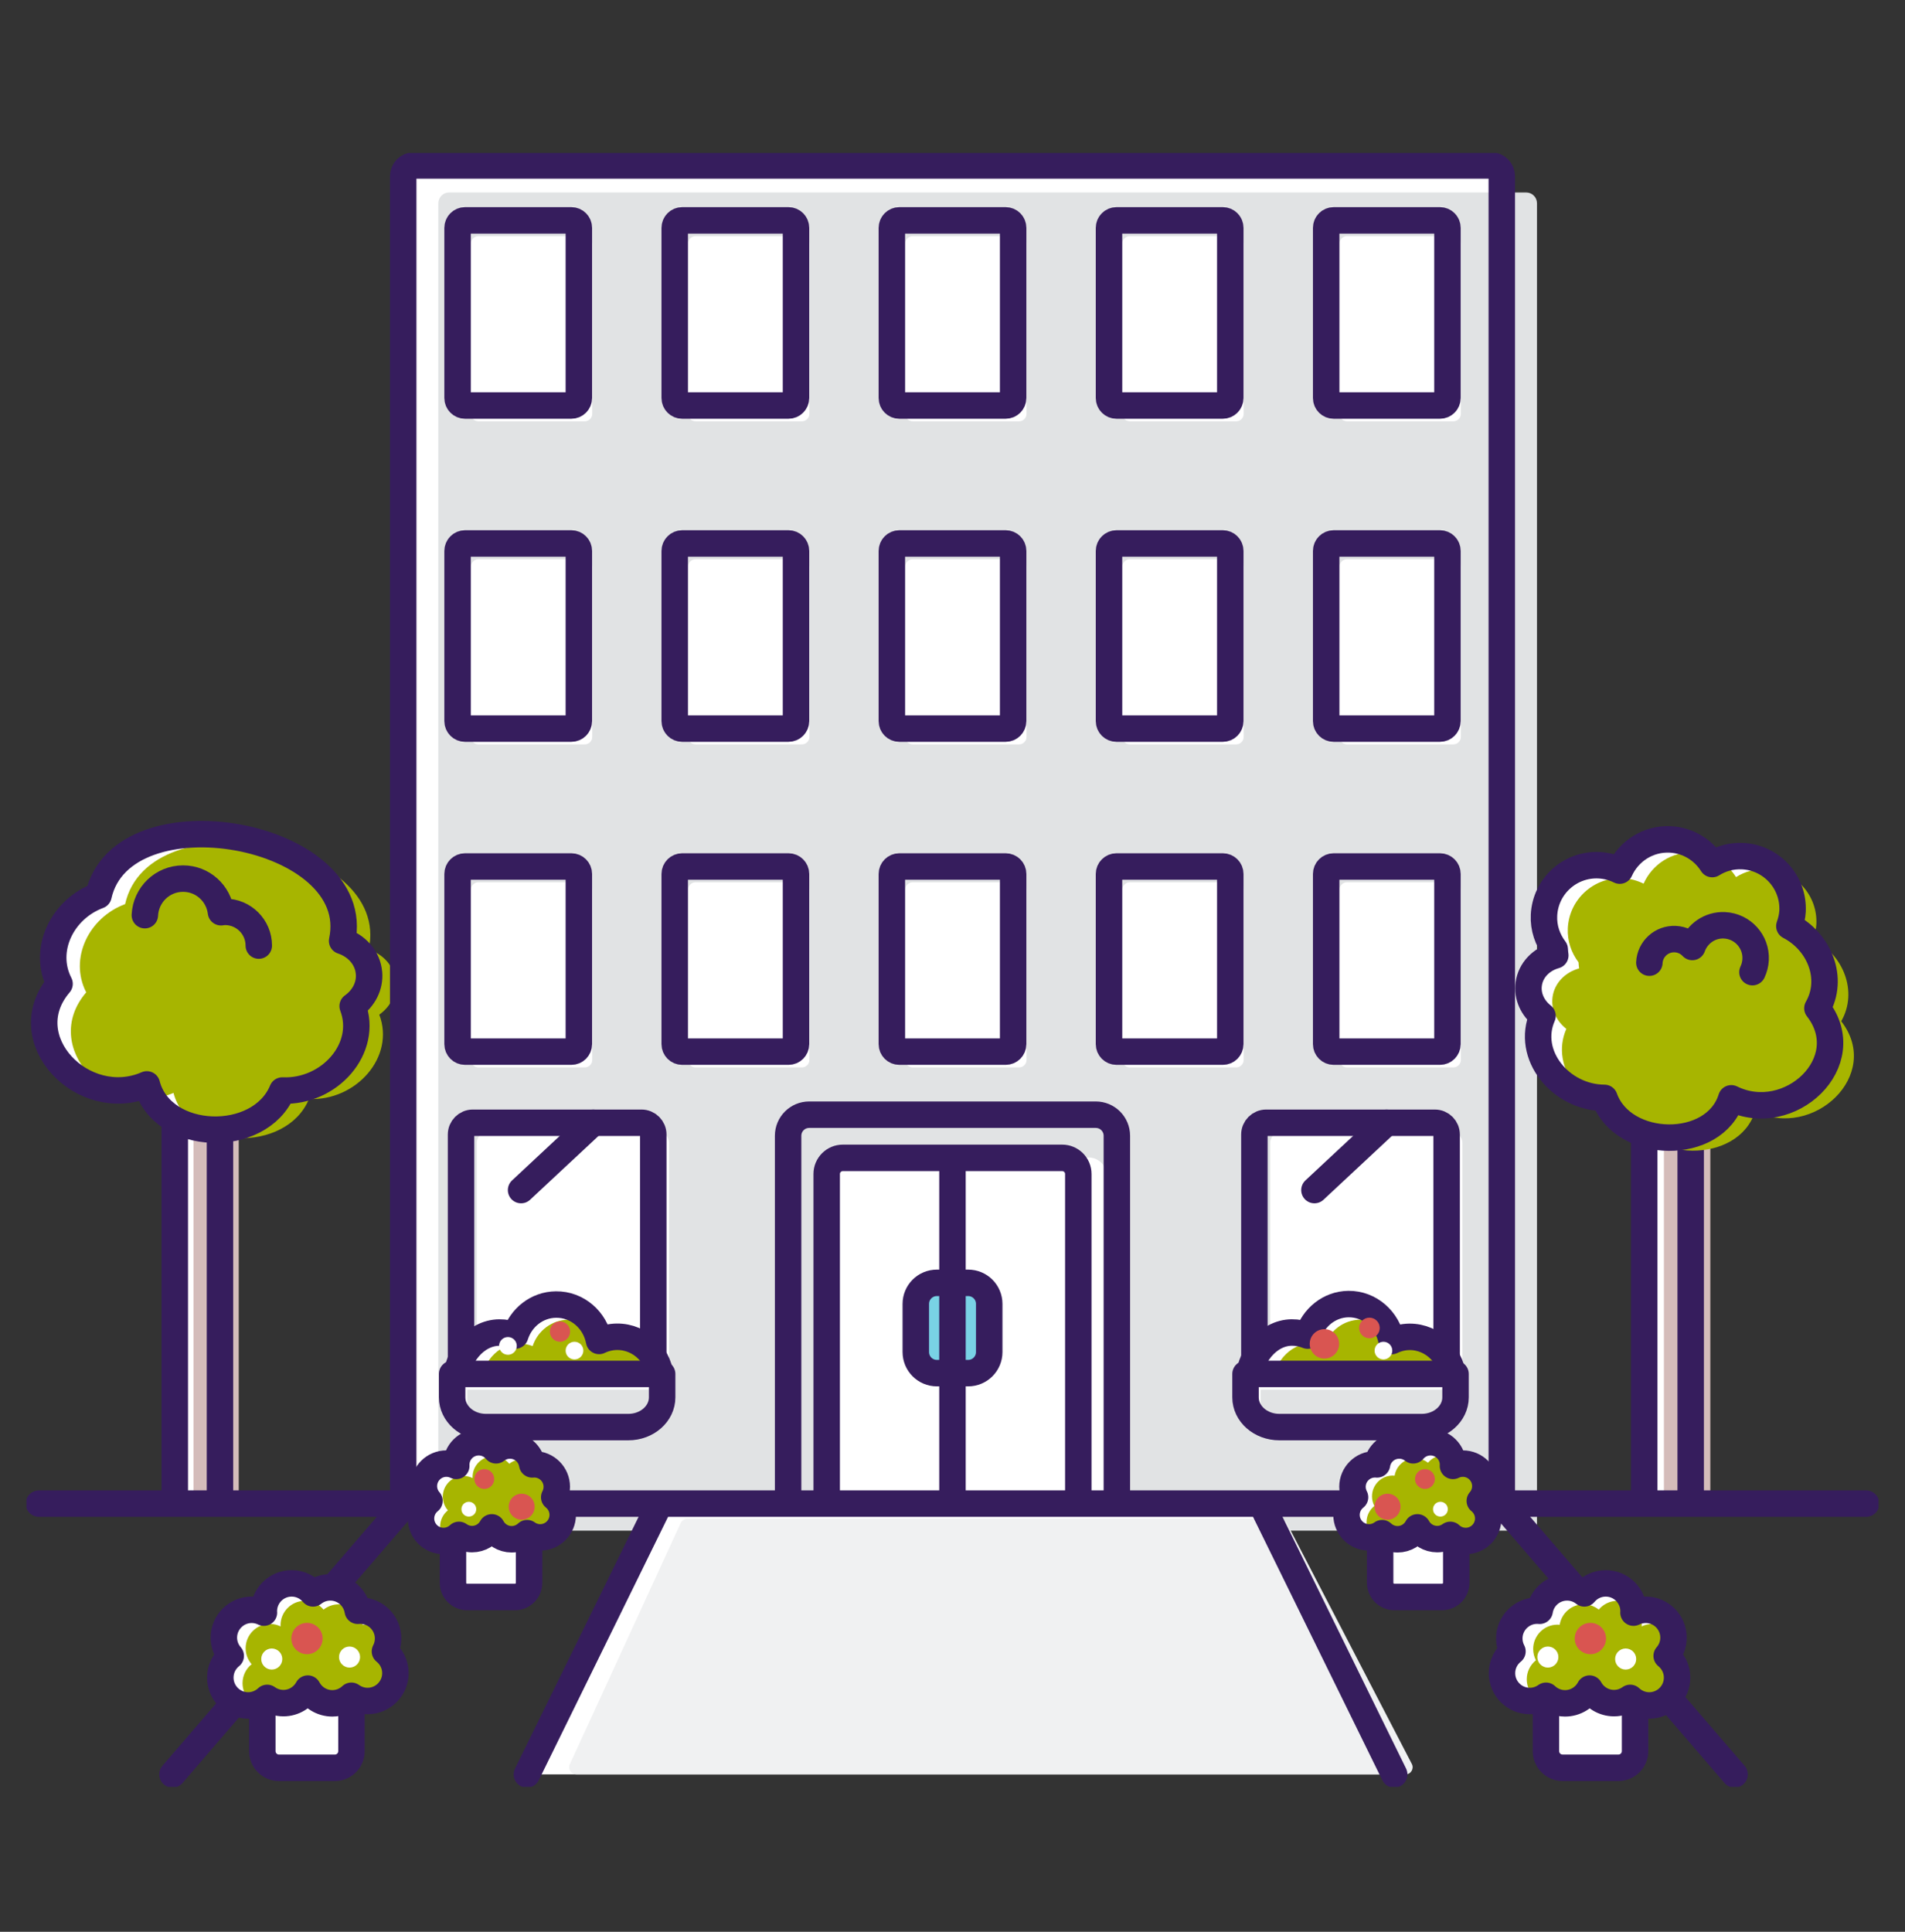 <svg width="72" height="73" viewBox="0 0 72 73" fill="none" xmlns="http://www.w3.org/2000/svg">
<rect x="0" y="0" width="72" height="73" fill="#333333" stroke="none"/>
<g clip-path="url(#clip0_10029_25654)">
<path d="M62.144 41.348V57.172H63.9V41.103" fill="white"/>
<path d="M62.888 41.828V56.927C62.888 57.025 62.968 57.105 63.066 57.105H64.465C64.563 57.105 64.643 57.025 64.643 56.927V41.584" fill="#D4BCBA"/>
<path d="M8.314 40.367V57.163H6.606V40.129" fill="white"/>
<path d="M9.023 40.833V56.925C9.023 57.021 8.946 57.099 8.85 57.099H7.489C7.392 57.099 7.315 57.021 7.315 56.925V40.596" fill="#D4BCBA"/>
<path d="M6.606 56.707V40.129" stroke="#361D5D" stroke-linecap="round" stroke-linejoin="round"/>
<path d="M8.314 40.367V56.708" stroke="#361D5D" stroke-linecap="round" stroke-linejoin="round"/>
<path d="M13.947 36.762C13.991 37.263 13.742 37.727 13.329 38.02C13.94 39.624 12.443 41.285 10.671 41.209C9.817 43.271 6.121 43.164 5.55 40.978C3.153 42.021 0.466 39.262 2.251 37.178C1.593 35.892 2.357 34.35 3.723 33.842C4.622 29.807 13.811 31.456 12.93 35.556C13.484 35.739 13.897 36.194 13.946 36.762H13.947Z" fill="white"/>
<path d="M14.954 37.084C14.998 37.585 14.748 38.05 14.335 38.342C14.946 39.946 13.45 41.607 11.678 41.531C10.824 43.593 7.128 43.486 6.557 41.3C4.16 42.343 1.473 39.584 3.258 37.5C2.6 36.214 3.364 34.672 4.729 34.165C5.629 30.129 14.818 31.779 13.937 35.879C14.491 36.061 14.904 36.517 14.953 37.084H14.954Z" fill="#A7B500"/>
<path d="M13.947 36.762C13.991 37.263 13.742 37.727 13.329 38.02C13.94 39.624 12.443 41.285 10.671 41.209C9.817 43.271 6.121 43.164 5.55 40.978C3.153 42.021 0.466 39.262 2.251 37.178C1.593 35.892 2.357 34.35 3.723 33.842C4.622 29.807 13.811 31.456 12.93 35.556C13.484 35.739 13.897 36.194 13.946 36.762H13.947Z" stroke="#361D5D" stroke-linecap="round" stroke-linejoin="round"/>
<path d="M5.475 34.584C5.511 33.815 6.141 33.201 6.919 33.201C7.659 33.201 8.263 33.757 8.352 34.473C8.403 34.466 8.453 34.458 8.506 34.458C9.21 34.458 9.781 35.029 9.781 35.733" stroke="#361D5D" stroke-linecap="round" stroke-linejoin="round"/>
<path d="M15.315 56.84L6.519 67.052" stroke="#361D5D" stroke-linecap="round" stroke-linejoin="round"/>
<path d="M56.761 56.82V6.66C56.761 6.435 56.579 6.252 56.353 6.252H15.647C15.421 6.252 15.239 6.435 15.239 6.66V56.82" fill="white"/>
<path d="M16.567 57.841V7.682C16.567 7.456 16.75 7.273 16.975 7.273H57.682C57.908 7.273 58.091 7.456 58.091 7.682V57.842" fill="#E1E3E4"/>
<path d="M22.102 8.924H18.082C17.926 8.924 17.8 9.05 17.8 9.206V15.638C17.8 15.793 17.926 15.92 18.082 15.92H22.102C22.258 15.92 22.384 15.793 22.384 15.638V9.206C22.384 9.05 22.258 8.924 22.102 8.924Z" fill="white"/>
<path d="M30.309 8.924H26.289C26.133 8.924 26.007 9.05 26.007 9.206V15.638C26.007 15.793 26.133 15.92 26.289 15.92H30.309C30.465 15.92 30.591 15.793 30.591 15.638V9.206C30.591 9.05 30.465 8.924 30.309 8.924Z" fill="white"/>
<path d="M38.517 8.924H34.496C34.34 8.924 34.214 9.05 34.214 9.206V15.638C34.214 15.793 34.34 15.92 34.496 15.92H38.517C38.672 15.92 38.798 15.793 38.798 15.638V9.206C38.798 9.05 38.672 8.924 38.517 8.924Z" fill="white"/>
<path d="M46.724 8.924H42.703C42.547 8.924 42.421 9.05 42.421 9.206V15.638C42.421 15.793 42.547 15.92 42.703 15.92H46.724C46.879 15.92 47.005 15.793 47.005 15.638V9.206C47.005 9.05 46.879 8.924 46.724 8.924Z" fill="white"/>
<path d="M54.932 8.924H50.911C50.755 8.924 50.629 9.05 50.629 9.206V15.638C50.629 15.793 50.755 15.92 50.911 15.92H54.932C55.087 15.92 55.214 15.793 55.214 15.638V9.206C55.214 9.05 55.087 8.924 54.932 8.924Z" fill="white"/>
<path d="M56.761 56.84L65.558 67.052" stroke="#361D5D" stroke-linecap="round" stroke-linejoin="round"/>
<path d="M22.102 21.133H18.082C17.926 21.133 17.8 21.259 17.8 21.415V27.847C17.8 28.002 17.926 28.129 18.082 28.129H22.102C22.258 28.129 22.384 28.002 22.384 27.847V21.415C22.384 21.259 22.258 21.133 22.102 21.133Z" fill="white"/>
<path d="M30.309 21.133H26.289C26.133 21.133 26.007 21.259 26.007 21.415V27.847C26.007 28.002 26.133 28.129 26.289 28.129H30.309C30.465 28.129 30.591 28.002 30.591 27.847V21.415C30.591 21.259 30.465 21.133 30.309 21.133Z" fill="white"/>
<path d="M38.517 21.133H34.496C34.34 21.133 34.214 21.259 34.214 21.415V27.847C34.214 28.002 34.34 28.129 34.496 28.129H38.517C38.672 28.129 38.798 28.002 38.798 27.847V21.415C38.798 21.259 38.672 21.133 38.517 21.133Z" fill="white"/>
<path d="M46.724 21.133H42.703C42.547 21.133 42.421 21.259 42.421 21.415V27.847C42.421 28.002 42.547 28.129 42.703 28.129H46.724C46.879 28.129 47.005 28.002 47.005 27.847V21.415C47.005 21.259 46.879 21.133 46.724 21.133Z" fill="white"/>
<path d="M54.932 21.133H50.911C50.755 21.133 50.629 21.259 50.629 21.415V27.847C50.629 28.002 50.755 28.129 50.911 28.129H54.932C55.087 28.129 55.214 28.002 55.214 27.847V21.415C55.214 21.259 55.087 21.133 54.932 21.133Z" fill="white"/>
<path d="M22.102 33.34H18.082C17.926 33.34 17.8 33.466 17.8 33.622V40.054C17.8 40.209 17.926 40.336 18.082 40.336H22.102C22.258 40.336 22.384 40.209 22.384 40.054V33.622C22.384 33.466 22.258 33.34 22.102 33.34Z" fill="white"/>
<path d="M30.309 33.34H26.289C26.133 33.34 26.007 33.466 26.007 33.622V40.054C26.007 40.209 26.133 40.336 26.289 40.336H30.309C30.465 40.336 30.591 40.209 30.591 40.054V33.622C30.591 33.466 30.465 33.34 30.309 33.34Z" fill="white"/>
<path d="M38.517 33.34H34.496C34.34 33.34 34.214 33.466 34.214 33.622V40.054C34.214 40.209 34.34 40.336 34.496 40.336H38.517C38.672 40.336 38.798 40.209 38.798 40.054V33.622C38.798 33.466 38.672 33.34 38.517 33.34Z" fill="white"/>
<path d="M46.724 33.34H42.703C42.547 33.34 42.421 33.466 42.421 33.622V40.054C42.421 40.209 42.547 40.336 42.703 40.336H46.724C46.879 40.336 47.005 40.209 47.005 40.054V33.622C47.005 33.466 46.879 33.34 46.724 33.34Z" fill="white"/>
<path d="M54.932 33.34H50.911C50.755 33.34 50.629 33.466 50.629 33.622V40.054C50.629 40.209 50.755 40.336 50.911 40.336H54.932C55.087 40.336 55.214 40.209 55.214 40.054V33.622C55.214 33.466 55.087 33.34 54.932 33.34Z" fill="white"/>
<path d="M31.187 57.344V44.423C31.187 44.046 31.492 43.74 31.87 43.74H41.143C41.52 43.74 41.825 44.046 41.825 44.423V57.344H31.187Z" fill="white"/>
<path d="M36.819 48.76H35.637C35.197 48.76 34.84 49.116 34.84 49.556V51.376C34.84 51.816 35.197 52.172 35.637 52.172H36.819C37.259 52.172 37.615 51.816 37.615 51.376V49.556C37.615 49.116 37.259 48.76 36.819 48.76Z" fill="#79D2E5"/>
<path d="M52.694 67.052L47.68 56.84H24.928L19.914 67.052H52.694Z" fill="white"/>
<path d="M35.999 43.832V56.69" stroke="#361D5D" stroke-linecap="round" stroke-linejoin="round"/>
<path d="M36.592 48.477H35.409C34.969 48.477 34.613 48.833 34.613 49.273V51.093C34.613 51.532 34.969 51.889 35.409 51.889H36.592C37.032 51.889 37.388 51.532 37.388 51.093V49.273C37.388 48.833 37.032 48.477 36.592 48.477Z" stroke="#361D5D" stroke-linecap="round" stroke-linejoin="round"/>
<path d="M53.36 66.656L48.628 57.541C48.582 57.451 48.488 57.395 48.388 57.395H25.974C25.868 57.395 25.772 57.456 25.728 57.552L21.537 66.668C21.454 66.847 21.586 67.052 21.783 67.052H53.12C53.324 67.052 53.455 66.837 53.36 66.656Z" fill="#F0F1F2"/>
<path d="M29.787 56.801V42.92C29.787 42.479 30.143 42.123 30.584 42.123H41.415C41.856 42.123 42.212 42.479 42.212 42.92V56.801" stroke="#361D5D" stroke-linecap="round" stroke-linejoin="round"/>
<path d="M31.245 56.337V44.364C31.245 44.027 31.518 43.754 31.855 43.754H40.145C40.482 43.754 40.755 44.027 40.755 44.364V56.337" stroke="#361D5D" stroke-linecap="round" stroke-linejoin="round"/>
<path d="M63.9 56.703V41.103" stroke="#361D5D" stroke-linecap="round" stroke-linejoin="round"/>
<path d="M62.144 41.348V56.703" stroke="#361D5D" stroke-linecap="round" stroke-linejoin="round"/>
<path d="M68.689 38.1C69.331 36.981 68.77 35.588 67.629 34.998C67.692 34.819 67.739 34.632 67.75 34.433C67.802 33.337 66.957 32.404 65.86 32.352C65.44 32.331 65.045 32.445 64.714 32.653C64.38 32.121 63.803 31.754 63.128 31.721C62.285 31.68 61.544 32.173 61.219 32.9C60.982 32.783 60.718 32.709 60.437 32.696C59.341 32.643 58.408 33.489 58.356 34.585C58.332 35.068 58.49 35.514 58.761 35.872C58.767 35.948 58.77 36.025 58.783 36.103C58.257 36.249 57.85 36.656 57.779 37.184C57.715 37.65 57.928 38.096 58.3 38.388C57.656 39.859 58.98 41.48 60.64 41.488C61.345 43.455 64.804 43.521 65.435 41.504C67.629 42.587 70.264 40.13 68.69 38.101L68.689 38.1Z" fill="white"/>
<path d="M69.589 38.593C70.231 37.474 69.671 36.08 68.529 35.49C68.592 35.311 68.639 35.124 68.65 34.925C68.703 33.829 67.857 32.897 66.761 32.844C66.34 32.823 65.945 32.937 65.614 33.145C65.281 32.613 64.703 32.246 64.028 32.213C63.185 32.173 62.444 32.665 62.12 33.392C61.882 33.275 61.618 33.201 61.337 33.188C60.241 33.135 59.309 33.981 59.256 35.077C59.232 35.56 59.391 36.006 59.661 36.364C59.667 36.44 59.67 36.517 59.683 36.595C59.157 36.741 58.751 37.148 58.679 37.676C58.616 38.142 58.828 38.588 59.2 38.88C58.556 40.352 59.88 41.972 61.54 41.981C62.245 43.947 65.704 44.013 66.335 41.996C68.529 43.079 71.164 40.622 69.591 38.593L69.589 38.593Z" fill="#A7B500"/>
<path d="M68.689 38.1C69.331 36.981 68.77 35.588 67.629 34.998C67.692 34.819 67.739 34.632 67.75 34.433C67.802 33.337 66.957 32.404 65.86 32.352C65.44 32.331 65.045 32.445 64.714 32.653C64.38 32.121 63.803 31.754 63.128 31.721C62.285 31.68 61.544 32.173 61.219 32.9C60.982 32.783 60.718 32.709 60.437 32.696C59.341 32.643 58.408 33.489 58.356 34.585C58.332 35.068 58.49 35.514 58.761 35.872C58.767 35.948 58.77 36.025 58.783 36.103C58.257 36.249 57.85 36.656 57.779 37.184C57.715 37.65 57.928 38.096 58.3 38.388C57.656 39.859 58.98 41.48 60.64 41.488C61.345 43.455 64.804 43.521 65.435 41.504C67.629 42.587 70.264 40.13 68.69 38.101L68.689 38.1Z" stroke="#361D5D" stroke-linecap="round" stroke-linejoin="round"/>
<path d="M66.234 36.737C66.303 36.592 66.346 36.431 66.354 36.261C66.387 35.579 65.861 34.999 65.179 34.966C64.623 34.939 64.139 35.288 63.961 35.786C63.8 35.613 63.574 35.5 63.32 35.488C62.802 35.462 62.362 35.862 62.338 36.379" stroke="#361D5D" stroke-linecap="round" stroke-linejoin="round"/>
<path d="M70.529 56.82H1.471" stroke="#361D5D" stroke-linecap="round" stroke-linejoin="round"/>
<path d="M21.596 8.328H17.575C17.42 8.328 17.294 8.454 17.294 8.61V15.042C17.294 15.198 17.42 15.324 17.575 15.324H21.596C21.752 15.324 21.878 15.198 21.878 15.042V8.61C21.878 8.454 21.752 8.328 21.596 8.328Z" stroke="#361D5D" stroke-linecap="round" stroke-linejoin="round"/>
<path d="M29.803 8.328H25.783C25.627 8.328 25.501 8.454 25.501 8.61V15.042C25.501 15.198 25.627 15.324 25.783 15.324H29.803C29.959 15.324 30.085 15.198 30.085 15.042V8.61C30.085 8.454 29.959 8.328 29.803 8.328Z" stroke="#361D5D" stroke-linecap="round" stroke-linejoin="round"/>
<path d="M38.01 8.328H33.99C33.834 8.328 33.708 8.454 33.708 8.61V15.042C33.708 15.198 33.834 15.324 33.99 15.324H38.01C38.166 15.324 38.292 15.198 38.292 15.042V8.61C38.292 8.454 38.166 8.328 38.01 8.328Z" stroke="#361D5D" stroke-linecap="round" stroke-linejoin="round"/>
<path d="M46.217 8.328H42.197C42.041 8.328 41.915 8.454 41.915 8.61V15.042C41.915 15.198 42.041 15.324 42.197 15.324H46.217C46.373 15.324 46.499 15.198 46.499 15.042V8.61C46.499 8.454 46.373 8.328 46.217 8.328Z" stroke="#361D5D" stroke-linecap="round" stroke-linejoin="round"/>
<path d="M54.425 8.328H50.405C50.249 8.328 50.123 8.454 50.123 8.61V15.042C50.123 15.198 50.249 15.324 50.405 15.324H54.425C54.581 15.324 54.707 15.198 54.707 15.042V8.61C54.707 8.454 54.581 8.328 54.425 8.328Z" stroke="#361D5D" stroke-linecap="round" stroke-linejoin="round"/>
<path d="M21.596 20.537H17.575C17.42 20.537 17.294 20.663 17.294 20.819V27.251C17.294 27.407 17.42 27.533 17.575 27.533H21.596C21.752 27.533 21.878 27.407 21.878 27.251V20.819C21.878 20.663 21.752 20.537 21.596 20.537Z" stroke="#361D5D" stroke-linecap="round" stroke-linejoin="round"/>
<path d="M29.803 20.537H25.783C25.627 20.537 25.501 20.663 25.501 20.819V27.251C25.501 27.407 25.627 27.533 25.783 27.533H29.803C29.959 27.533 30.085 27.407 30.085 27.251V20.819C30.085 20.663 29.959 20.537 29.803 20.537Z" stroke="#361D5D" stroke-linecap="round" stroke-linejoin="round"/>
<path d="M38.01 20.537H33.99C33.834 20.537 33.708 20.663 33.708 20.819V27.251C33.708 27.407 33.834 27.533 33.99 27.533H38.01C38.166 27.533 38.292 27.407 38.292 27.251V20.819C38.292 20.663 38.166 20.537 38.01 20.537Z" stroke="#361D5D" stroke-linecap="round" stroke-linejoin="round"/>
<path d="M46.217 20.537H42.197C42.041 20.537 41.915 20.663 41.915 20.819V27.251C41.915 27.407 42.041 27.533 42.197 27.533H46.217C46.373 27.533 46.499 27.407 46.499 27.251V20.819C46.499 20.663 46.373 20.537 46.217 20.537Z" stroke="#361D5D" stroke-linecap="round" stroke-linejoin="round"/>
<path d="M54.425 20.537H50.405C50.249 20.537 50.123 20.663 50.123 20.819V27.251C50.123 27.407 50.249 27.533 50.405 27.533H54.425C54.581 27.533 54.707 27.407 54.707 27.251V20.819C54.707 20.663 54.581 20.537 54.425 20.537Z" stroke="#361D5D" stroke-linecap="round" stroke-linejoin="round"/>
<path d="M21.596 32.744H17.575C17.42 32.744 17.294 32.87 17.294 33.026V39.458C17.294 39.614 17.42 39.74 17.575 39.74H21.596C21.752 39.74 21.878 39.614 21.878 39.458V33.026C21.878 32.87 21.752 32.744 21.596 32.744Z" stroke="#361D5D" stroke-linecap="round" stroke-linejoin="round"/>
<path d="M29.803 32.744H25.783C25.627 32.744 25.501 32.87 25.501 33.026V39.458C25.501 39.614 25.627 39.74 25.783 39.74H29.803C29.959 39.74 30.085 39.614 30.085 39.458V33.026C30.085 32.87 29.959 32.744 29.803 32.744Z" stroke="#361D5D" stroke-linecap="round" stroke-linejoin="round"/>
<path d="M38.01 32.744H33.99C33.834 32.744 33.708 32.87 33.708 33.026V39.458C33.708 39.614 33.834 39.74 33.99 39.74H38.01C38.166 39.74 38.292 39.614 38.292 39.458V33.026C38.292 32.87 38.166 32.744 38.01 32.744Z" stroke="#361D5D" stroke-linecap="round" stroke-linejoin="round"/>
<path d="M46.217 32.744H42.197C42.041 32.744 41.915 32.87 41.915 33.026V39.458C41.915 39.614 42.041 39.74 42.197 39.74H46.217C46.373 39.74 46.499 39.614 46.499 39.458V33.026C46.499 32.87 46.373 32.744 46.217 32.744Z" stroke="#361D5D" stroke-linecap="round" stroke-linejoin="round"/>
<path d="M54.425 32.744H50.405C50.249 32.744 50.123 32.87 50.123 33.026V39.458C50.123 39.614 50.249 39.74 50.405 39.74H54.425C54.581 39.74 54.707 39.614 54.707 39.458V33.026C54.707 32.87 54.581 32.744 54.425 32.744Z" stroke="#361D5D" stroke-linecap="round" stroke-linejoin="round"/>
<path d="M56.761 56.82V6.66C56.761 6.435 56.579 6.252 56.353 6.252H15.647C15.421 6.252 15.239 6.435 15.239 6.66V56.82" stroke="#361D5D" stroke-linecap="round" stroke-linejoin="round"/>
<path d="M47.68 56.84L52.694 67.052" stroke="#361D5D" stroke-linecap="round" stroke-linejoin="round"/>
<path d="M24.928 56.84L19.914 67.052" stroke="#361D5D" stroke-linecap="round" stroke-linejoin="round"/>
<path d="M24.84 42.754H18.465C18.219 42.754 18.02 42.953 18.02 43.2V53.398C18.02 53.644 18.219 53.844 18.465 53.844H24.84C25.086 53.844 25.286 53.644 25.286 53.398V43.2C25.286 42.953 25.086 42.754 24.84 42.754Z" fill="white"/>
<path d="M22.421 42.428L19.694 44.972" stroke="#361D5D" stroke-linecap="round" stroke-linejoin="round"/>
<path d="M24.245 42.428H17.87C17.624 42.428 17.425 42.627 17.425 42.874V53.072C17.425 53.318 17.624 53.518 17.87 53.518H24.245C24.491 53.518 24.691 53.318 24.691 53.072V42.874C24.691 42.627 24.491 42.428 24.245 42.428Z" stroke="#361D5D" stroke-linecap="round" stroke-linejoin="round"/>
<path d="M24.456 52.311C24.449 51.512 23.794 50.871 22.996 50.879C22.785 50.881 22.586 50.931 22.406 51.014C22.277 50.34 21.684 49.835 20.975 49.842C20.338 49.849 19.808 50.267 19.62 50.84C19.455 50.777 19.277 50.74 19.089 50.742C18.291 50.75 17.65 51.539 17.657 52.337" fill="white"/>
<path d="M24.968 52.338C24.961 51.54 24.306 50.899 23.508 50.906C23.297 50.908 23.098 50.958 22.918 51.041C22.789 50.368 22.196 49.863 21.487 49.869C20.85 49.876 20.32 50.294 20.132 50.867C19.967 50.804 19.789 50.768 19.601 50.77C18.803 50.777 18.162 51.566 18.169 52.364" fill="#A7B500"/>
<path d="M24.977 52.197C24.968 51.259 24.224 50.505 23.315 50.515C23.074 50.518 22.848 50.575 22.643 50.673C22.495 49.883 21.821 49.288 21.014 49.297C20.288 49.304 19.685 49.797 19.472 50.47C19.285 50.395 19.082 50.352 18.869 50.355C17.96 50.363 17.23 51.29 17.24 52.228" stroke="#361D5D" stroke-linecap="round" stroke-linejoin="round"/>
<path d="M17.089 51.92V52.805C17.089 53.425 17.66 53.928 18.365 53.928H23.749C24.454 53.928 25.026 53.425 25.026 52.805V51.92H17.089Z" fill="white"/>
<path d="M17.658 52.514V53.399C17.658 54.019 18.23 54.522 18.935 54.522H24.319C25.024 54.522 25.595 54.019 25.595 53.399V52.514H17.658Z" fill="#E1E3E4"/>
<path d="M17.089 51.92V52.805C17.089 53.425 17.66 53.928 18.365 53.928H23.749C24.454 53.928 25.026 53.425 25.026 52.805V51.92H17.089Z" stroke="#361D5D" stroke-linecap="round" stroke-linejoin="round"/>
<path d="M21.713 51.372C21.898 51.372 22.048 51.223 22.048 51.038C22.048 50.853 21.898 50.703 21.713 50.703C21.528 50.703 21.378 50.853 21.378 51.038C21.378 51.223 21.528 51.372 21.713 51.372Z" fill="white"/>
<path d="M19.198 51.195C19.383 51.195 19.532 51.045 19.532 50.86C19.532 50.675 19.383 50.525 19.198 50.525C19.013 50.525 18.863 50.675 18.863 50.86C18.863 51.045 19.013 51.195 19.198 51.195Z" fill="white"/>
<path d="M21.164 50.703C21.376 50.703 21.548 50.531 21.548 50.319C21.548 50.107 21.376 49.935 21.164 49.935C20.952 49.935 20.781 50.107 20.781 50.319C20.781 50.531 20.952 50.703 21.164 50.703Z" fill="#D95551"/>
<path d="M54.826 42.754H48.452C48.205 42.754 48.006 42.953 48.006 43.2V53.398C48.006 53.644 48.205 53.844 48.452 53.844H54.826C55.072 53.844 55.272 53.644 55.272 53.398V43.2C55.272 42.953 55.072 42.754 54.826 42.754Z" fill="white"/>
<path d="M52.407 42.428L49.68 44.972" stroke="#361D5D" stroke-linecap="round" stroke-linejoin="round"/>
<path d="M54.23 42.428H47.856C47.609 42.428 47.41 42.627 47.41 42.874V53.072C47.41 53.318 47.609 53.518 47.856 53.518H54.23C54.477 53.518 54.676 53.318 54.676 53.072V42.874C54.676 42.627 54.477 42.428 54.23 42.428Z" stroke="#361D5D" stroke-linecap="round" stroke-linejoin="round"/>
<path d="M54.443 52.311C54.435 51.512 53.781 50.871 52.982 50.879C52.771 50.881 52.572 50.931 52.392 51.014C52.263 50.34 51.67 49.835 50.961 49.842C50.325 49.849 49.794 50.267 49.606 50.84C49.441 50.777 49.263 50.74 49.076 50.742C48.277 50.75 47.636 51.539 47.644 52.337" fill="white"/>
<path d="M54.895 52.338C54.888 51.54 54.233 50.899 53.435 50.906C53.224 50.908 53.025 50.958 52.845 51.041C52.715 50.368 52.123 49.863 51.414 49.869C50.777 49.876 50.247 50.294 50.059 50.867C49.894 50.804 49.716 50.768 49.528 50.77C48.73 50.777 48.089 51.566 48.096 52.364" fill="#A7B500"/>
<path d="M54.931 52.227C54.921 51.274 54.177 50.509 53.268 50.518C53.028 50.521 52.801 50.579 52.597 50.678C52.449 49.875 51.774 49.272 50.967 49.279C50.242 49.287 49.639 49.786 49.425 50.471C49.238 50.395 49.035 50.351 48.821 50.354C47.912 50.362 47.183 51.303 47.192 52.256" stroke="#361D5D" stroke-linecap="round" stroke-linejoin="round"/>
<path d="M47.075 51.92V52.805C47.075 53.425 47.647 53.928 48.352 53.928H53.735C54.441 53.928 55.012 53.425 55.012 52.805V51.92H47.075Z" fill="white"/>
<path d="M47.645 52.514V53.399C47.645 54.019 48.216 54.522 48.921 54.522H54.305C55.01 54.522 55.581 54.019 55.581 53.399V52.514H47.645Z" fill="#E1E3E4"/>
<path d="M47.075 51.92V52.805C47.075 53.425 47.647 53.928 48.352 53.928H53.735C54.441 53.928 55.012 53.425 55.012 52.805V51.92H47.075Z" stroke="#361D5D" stroke-linecap="round" stroke-linejoin="round"/>
<path d="M52.288 51.372C52.472 51.372 52.622 51.223 52.622 51.038C52.622 50.853 52.472 50.703 52.288 50.703C52.103 50.703 51.953 50.853 51.953 51.038C51.953 51.223 52.103 51.372 52.288 51.372Z" fill="white"/>
<path d="M50.057 51.339C50.364 51.339 50.613 51.09 50.613 50.783C50.613 50.476 50.364 50.227 50.057 50.227C49.75 50.227 49.501 50.476 49.501 50.783C49.501 51.09 49.75 51.339 50.057 51.339Z" fill="#D95551"/>
<path d="M51.758 50.572C51.973 50.572 52.147 50.397 52.147 50.182C52.147 49.967 51.973 49.793 51.758 49.793C51.543 49.793 51.368 49.967 51.368 50.182C51.368 50.397 51.543 50.572 51.758 50.572Z" fill="#D95551"/>
<path d="M12.654 62.234H10.546C10.197 62.234 9.915 62.517 9.915 62.865V66.173C9.915 66.521 10.197 66.804 10.546 66.804H12.654C13.002 66.804 13.284 66.521 13.284 66.173V62.865C13.284 62.517 13.002 62.234 12.654 62.234Z" fill="white"/>
<path d="M12.654 62.234H10.546C10.197 62.234 9.915 62.517 9.915 62.865V66.173C9.915 66.521 10.197 66.804 10.546 66.804H12.654C13.002 66.804 13.284 66.521 13.284 66.173V62.865C13.284 62.517 13.002 62.234 12.654 62.234Z" stroke="#361D5D" stroke-miterlimit="10" stroke-linecap="round"/>
<path d="M14.342 62.385C14.413 62.249 14.453 62.096 14.453 61.932C14.453 61.393 14.016 60.955 13.476 60.955C13.445 60.955 13.416 60.957 13.387 60.96C13.313 60.494 12.91 60.139 12.424 60.139C12.195 60.139 11.984 60.218 11.818 60.35C11.638 60.135 11.369 59.998 11.067 59.998C10.528 59.998 10.089 60.435 10.089 60.976C10.089 60.993 10.091 61.009 10.092 61.026C9.963 60.962 9.818 60.926 9.663 60.926C9.124 60.926 8.686 61.363 8.686 61.903C8.686 62.149 8.777 62.373 8.927 62.544C8.704 62.723 8.561 62.998 8.561 63.306C8.561 63.845 8.999 64.284 9.539 64.284C9.798 64.284 10.032 64.182 10.207 64.018C10.368 64.133 10.564 64.201 10.776 64.201C11.146 64.201 11.468 63.996 11.634 63.693C11.799 64 12.122 64.209 12.495 64.209C12.755 64.209 12.988 64.107 13.164 63.943C13.324 64.058 13.52 64.127 13.732 64.127C14.271 64.127 14.71 63.69 14.71 63.15C14.71 62.84 14.565 62.565 14.341 62.386L14.342 62.385Z" fill="white"/>
<path d="M14.602 62.739C14.669 62.611 14.707 62.467 14.707 62.313C14.707 61.806 14.296 61.394 13.788 61.394C13.759 61.394 13.732 61.396 13.705 61.398C13.634 60.961 13.256 60.626 12.799 60.626C12.583 60.626 12.386 60.701 12.229 60.825C12.06 60.623 11.806 60.494 11.522 60.494C11.015 60.494 10.603 60.905 10.603 61.413C10.603 61.429 10.605 61.444 10.606 61.46C10.485 61.401 10.348 61.366 10.204 61.366C9.696 61.366 9.284 61.777 9.284 62.285C9.284 62.516 9.37 62.726 9.511 62.889C9.3 63.057 9.167 63.316 9.167 63.605C9.167 64.112 9.578 64.524 10.086 64.524C10.329 64.524 10.55 64.429 10.714 64.274C10.865 64.383 11.049 64.447 11.249 64.447C11.597 64.447 11.9 64.254 12.056 63.968C12.211 64.257 12.515 64.454 12.867 64.454C13.11 64.454 13.331 64.358 13.495 64.204C13.646 64.312 13.83 64.376 14.03 64.376C14.537 64.376 14.949 63.965 14.949 63.457C14.949 63.167 14.813 62.907 14.603 62.739H14.602Z" fill="#A7B500"/>
<path d="M11.604 62.51C11.93 62.51 12.195 62.245 12.195 61.918C12.195 61.591 11.93 61.326 11.604 61.326C11.277 61.326 11.011 61.591 11.011 61.918C11.011 62.245 11.277 62.51 11.604 62.51Z" fill="#D95551"/>
<path d="M14.549 62.404C14.625 62.258 14.668 62.093 14.668 61.916C14.668 61.336 14.197 60.864 13.616 60.864C13.584 60.864 13.552 60.866 13.521 60.869C13.441 60.368 13.007 59.985 12.484 59.985C12.237 59.985 12.011 60.071 11.832 60.213C11.638 59.982 11.348 59.834 11.024 59.834C10.443 59.834 9.972 60.305 9.972 60.886C9.972 60.904 9.974 60.922 9.975 60.94C9.835 60.872 9.678 60.832 9.514 60.832C8.933 60.832 8.461 61.304 8.461 61.884C8.461 62.148 8.56 62.39 8.721 62.574C8.48 62.768 8.327 63.063 8.327 63.395C8.327 63.975 8.798 64.447 9.379 64.447C9.658 64.447 9.91 64.337 10.098 64.161C10.271 64.284 10.482 64.359 10.71 64.359C11.109 64.359 11.454 64.137 11.634 63.81C11.811 64.141 12.16 64.367 12.561 64.367C12.84 64.367 13.093 64.257 13.28 64.081C13.453 64.204 13.664 64.279 13.892 64.279C14.473 64.279 14.944 63.807 14.944 63.227C14.944 62.894 14.79 62.598 14.549 62.405V62.404Z" stroke="#361D5D" stroke-linejoin="round"/>
<path d="M13.211 63.016C13.431 63.016 13.609 62.838 13.609 62.618C13.609 62.399 13.431 62.221 13.211 62.221C12.991 62.221 12.813 62.399 12.813 62.618C12.813 62.838 12.991 63.016 13.211 63.016Z" fill="white"/>
<path d="M10.271 63.091C10.491 63.091 10.669 62.912 10.669 62.693C10.669 62.473 10.491 62.295 10.271 62.295C10.052 62.295 9.874 62.473 9.874 62.693C9.874 62.912 10.052 63.091 10.271 63.091Z" fill="white"/>
<path d="M59.06 66.803H61.168C61.516 66.803 61.798 66.52 61.798 66.172V62.864C61.798 62.516 61.516 62.233 61.168 62.233H59.06C58.712 62.233 58.429 62.516 58.429 62.864V66.172C58.429 66.52 58.712 66.803 59.06 66.803Z" fill="white"/>
<path d="M59.06 66.803H61.168C61.516 66.803 61.798 66.52 61.798 66.172V62.864C61.798 62.516 61.516 62.233 61.168 62.233H59.06C58.712 62.233 58.429 62.516 58.429 62.864V66.172C58.429 66.52 58.712 66.803 59.06 66.803Z" stroke="#361D5D" stroke-miterlimit="10" stroke-linecap="round"/>
<path d="M57.371 62.385C57.301 62.249 57.26 62.096 57.26 61.932C57.26 61.393 57.698 60.955 58.238 60.955C58.268 60.955 58.297 60.957 58.326 60.96C58.401 60.494 58.803 60.139 59.29 60.139C59.519 60.139 59.729 60.218 59.896 60.35C60.075 60.135 60.345 59.998 60.646 59.998C61.186 59.998 61.624 60.435 61.624 60.976C61.624 60.993 61.622 61.009 61.621 61.026C61.75 60.962 61.895 60.926 62.05 60.926C62.589 60.926 63.028 61.363 63.028 61.903C63.028 62.149 62.936 62.373 62.786 62.544C63.01 62.723 63.152 62.998 63.152 63.306C63.152 63.845 62.715 64.284 62.175 64.284C61.915 64.284 61.681 64.182 61.506 64.018C61.346 64.133 61.15 64.201 60.938 64.201C60.567 64.201 60.246 63.996 60.08 63.693C59.915 64 59.592 64.209 59.218 64.209C58.959 64.209 58.725 64.107 58.55 63.943C58.389 64.058 58.194 64.127 57.981 64.127C57.442 64.127 57.004 63.69 57.004 63.15C57.004 62.84 57.148 62.565 57.372 62.386L57.371 62.385Z" fill="white"/>
<path d="M58.051 62.739C57.984 62.611 57.947 62.467 57.947 62.313C57.947 61.806 58.358 61.394 58.866 61.394C58.894 61.394 58.921 61.396 58.949 61.398C59.019 60.961 59.397 60.626 59.855 60.626C60.07 60.626 60.267 60.701 60.425 60.825C60.594 60.623 60.847 60.494 61.131 60.494C61.638 60.494 62.05 60.905 62.05 61.413C62.05 61.429 62.048 61.444 62.047 61.46C62.169 61.401 62.306 61.366 62.45 61.366C62.957 61.366 63.369 61.777 63.369 62.285C63.369 62.516 63.283 62.726 63.143 62.889C63.353 63.057 63.487 63.316 63.487 63.605C63.487 64.112 63.076 64.524 62.568 64.524C62.324 64.524 62.104 64.429 61.939 64.274C61.788 64.383 61.604 64.447 61.404 64.447C61.056 64.447 60.753 64.254 60.597 63.968C60.443 64.257 60.138 64.454 59.787 64.454C59.543 64.454 59.323 64.358 59.158 64.204C59.007 64.312 58.823 64.376 58.623 64.376C58.116 64.376 57.704 63.965 57.704 63.457C57.704 63.167 57.841 62.907 58.051 62.739Z" fill="#A7B500"/>
<path d="M60.109 62.51C60.436 62.51 60.701 62.245 60.701 61.918C60.701 61.591 60.436 61.326 60.109 61.326C59.782 61.326 59.517 61.591 59.517 61.918C59.517 62.245 59.782 62.51 60.109 62.51Z" fill="#D95551"/>
<path d="M57.164 62.404C57.088 62.258 57.044 62.093 57.044 61.916C57.044 61.336 57.516 60.864 58.096 60.864C58.128 60.864 58.16 60.866 58.192 60.869C58.272 60.368 58.705 59.985 59.229 59.985C59.476 59.985 59.702 60.071 59.881 60.213C60.074 59.982 60.364 59.834 60.689 59.834C61.27 59.834 61.741 60.305 61.741 60.886C61.741 60.904 61.739 60.922 61.738 60.94C61.877 60.872 62.034 60.832 62.199 60.832C62.78 60.832 63.251 61.304 63.251 61.884C63.251 62.148 63.153 62.39 62.992 62.574C63.232 62.768 63.386 63.063 63.386 63.395C63.386 63.975 62.914 64.447 62.334 64.447C62.055 64.447 61.802 64.337 61.614 64.161C61.442 64.284 61.231 64.359 61.003 64.359C60.604 64.359 60.258 64.137 60.079 63.81C59.902 64.141 59.553 64.367 59.151 64.367C58.872 64.367 58.62 64.257 58.432 64.081C58.26 64.204 58.048 64.279 57.82 64.279C57.239 64.279 56.768 63.807 56.768 63.227C56.768 62.894 56.923 62.598 57.164 62.405V62.404Z" stroke="#361D5D" stroke-linejoin="round"/>
<path d="M58.502 63.016C58.721 63.016 58.9 62.838 58.9 62.618C58.9 62.399 58.721 62.221 58.502 62.221C58.282 62.221 58.104 62.399 58.104 62.618C58.104 62.838 58.282 63.016 58.502 63.016Z" fill="white"/>
<path d="M61.442 63.091C61.662 63.091 61.84 62.912 61.84 62.693C61.84 62.473 61.662 62.295 61.442 62.295C61.222 62.295 61.044 62.473 61.044 62.693C61.044 62.912 61.222 63.091 61.442 63.091Z" fill="white"/>
<path d="M19.459 56.447H17.658C17.361 56.447 17.12 56.688 17.12 56.986V59.811C17.12 60.108 17.361 60.349 17.658 60.349H19.459C19.756 60.349 19.997 60.108 19.997 59.811V56.986C19.997 56.688 19.756 56.447 19.459 56.447Z" fill="white"/>
<path d="M19.459 56.447H17.658C17.361 56.447 17.12 56.688 17.12 56.986V59.811C17.12 60.108 17.361 60.349 17.658 60.349H19.459C19.756 60.349 19.997 60.108 19.997 59.811V56.986C19.997 56.688 19.756 56.447 19.459 56.447Z" stroke="#361D5D" stroke-miterlimit="10" stroke-linecap="round"/>
<path d="M20.762 56.563C20.818 56.455 20.851 56.331 20.851 56.2C20.851 55.766 20.5 55.416 20.067 55.416C20.043 55.416 20.02 55.418 19.996 55.419C19.936 55.046 19.614 54.76 19.222 54.76C19.038 54.76 18.87 54.824 18.736 54.929C18.592 54.757 18.376 54.647 18.134 54.647C17.7 54.647 17.349 54.998 17.349 55.431C17.349 55.444 17.35 55.457 17.351 55.47C17.247 55.419 17.131 55.39 17.007 55.39C16.573 55.39 16.223 55.742 16.223 56.175C16.223 56.372 16.296 56.552 16.416 56.689C16.237 56.834 16.122 57.053 16.122 57.301C16.122 57.735 16.474 58.085 16.906 58.085C17.113 58.085 17.302 58.004 17.442 57.872C17.572 57.965 17.728 58.02 17.899 58.02C18.196 58.02 18.455 57.855 18.588 57.61C18.72 57.857 18.98 58.025 19.28 58.025C19.487 58.025 19.676 57.944 19.816 57.812C19.945 57.904 20.102 57.959 20.273 57.959C20.706 57.959 21.057 57.608 21.057 57.175C21.057 56.927 20.941 56.705 20.761 56.562L20.762 56.563Z" fill="white"/>
<path d="M21.274 56.948C21.33 56.839 21.363 56.716 21.363 56.585C21.363 56.151 21.012 55.8 20.579 55.8C20.555 55.8 20.532 55.802 20.508 55.804C20.448 55.431 20.125 55.144 19.734 55.144C19.55 55.144 19.382 55.209 19.248 55.314C19.104 55.142 18.888 55.031 18.645 55.031C18.212 55.031 17.861 55.383 17.861 55.816C17.861 55.829 17.862 55.842 17.863 55.855C17.759 55.804 17.642 55.775 17.519 55.775C17.085 55.775 16.735 56.127 16.735 56.559C16.735 56.756 16.808 56.936 16.928 57.074C16.749 57.218 16.634 57.438 16.634 57.686C16.634 58.12 16.985 58.47 17.418 58.47C17.625 58.47 17.814 58.389 17.954 58.257C18.084 58.349 18.24 58.404 18.411 58.404C18.708 58.404 18.967 58.239 19.1 57.995C19.232 58.242 19.492 58.41 19.792 58.41C19.999 58.41 20.188 58.329 20.328 58.197C20.457 58.289 20.614 58.344 20.784 58.344C21.218 58.344 21.569 57.992 21.569 57.56C21.569 57.312 21.453 57.09 21.273 56.947L21.274 56.948Z" fill="#A7B500"/>
<path d="M18.304 56.266C18.511 56.266 18.679 56.098 18.679 55.891C18.679 55.684 18.511 55.516 18.304 55.516C18.097 55.516 17.929 55.684 17.929 55.891C17.929 56.098 18.097 56.266 18.304 56.266Z" fill="#D95551"/>
<path d="M17.72 57.31C17.874 57.31 18 57.185 18 57.03C18 56.875 17.874 56.75 17.72 56.75C17.565 56.75 17.44 56.875 17.44 57.03C17.44 57.185 17.565 57.31 17.72 57.31Z" fill="white"/>
<path d="M19.717 57.428C19.988 57.428 20.208 57.208 20.208 56.937C20.208 56.665 19.988 56.445 19.717 56.445C19.446 56.445 19.226 56.665 19.226 56.937C19.226 57.208 19.446 57.428 19.717 57.428Z" fill="#D95551"/>
<path d="M20.947 56.58C21.008 56.462 21.044 56.328 21.044 56.185C21.044 55.715 20.663 55.334 20.192 55.334C20.166 55.334 20.14 55.336 20.115 55.338C20.05 54.933 19.699 54.623 19.276 54.623C19.076 54.623 18.893 54.691 18.748 54.806C18.592 54.619 18.357 54.5 18.095 54.5C17.625 54.5 17.244 54.881 17.244 55.351C17.244 55.366 17.245 55.38 17.245 55.395C17.132 55.339 17.006 55.308 16.872 55.308C16.402 55.308 16.021 55.689 16.021 56.159C16.021 56.373 16.1 56.568 16.231 56.717C16.037 56.873 15.912 57.112 15.912 57.381C15.912 57.851 16.293 58.232 16.764 58.232C16.989 58.232 17.194 58.144 17.346 58.001C17.486 58.101 17.657 58.161 17.841 58.161C18.164 58.161 18.445 57.982 18.589 57.717C18.732 57.985 19.015 58.167 19.339 58.167C19.564 58.167 19.769 58.078 19.922 57.936C20.061 58.036 20.232 58.096 20.417 58.096C20.887 58.096 21.268 57.715 21.268 57.245C21.268 56.975 21.143 56.736 20.948 56.581L20.947 56.58Z" stroke="#361D5D" stroke-linejoin="round"/>
<path d="M52.701 60.348H54.502C54.799 60.348 55.04 60.107 55.04 59.809V56.984C55.04 56.687 54.799 56.446 54.502 56.446H52.701C52.404 56.446 52.163 56.687 52.163 56.984V59.809C52.163 60.107 52.404 60.348 52.701 60.348Z" fill="white"/>
<path d="M52.701 60.348H54.502C54.799 60.348 55.04 60.107 55.04 59.809V56.984C55.04 56.687 54.799 56.446 54.502 56.446H52.701C52.404 56.446 52.163 56.687 52.163 56.984V59.809C52.163 60.107 52.404 60.348 52.701 60.348Z" stroke="#361D5D" stroke-miterlimit="10" stroke-linecap="round"/>
<path d="M51.398 56.563C51.342 56.455 51.309 56.331 51.309 56.2C51.309 55.766 51.661 55.416 52.093 55.416C52.117 55.416 52.14 55.418 52.164 55.419C52.224 55.046 52.547 54.76 52.938 54.76C53.122 54.76 53.291 54.824 53.424 54.929C53.569 54.757 53.785 54.647 54.027 54.647C54.46 54.647 54.811 54.998 54.811 55.431C54.811 55.444 54.81 55.457 54.809 55.47C54.913 55.419 55.03 55.39 55.153 55.39C55.587 55.39 55.938 55.742 55.938 56.175C55.938 56.372 55.864 56.552 55.744 56.689C55.923 56.834 56.038 57.053 56.038 57.301C56.038 57.735 55.687 58.085 55.254 58.085C55.047 58.085 54.858 58.004 54.718 57.872C54.589 57.965 54.432 58.02 54.261 58.02C53.965 58.02 53.705 57.855 53.572 57.61C53.44 57.857 53.18 58.025 52.88 58.025C52.673 58.025 52.484 57.944 52.344 57.812C52.215 57.904 52.058 57.959 51.888 57.959C51.454 57.959 51.103 57.608 51.103 57.175C51.103 56.927 51.219 56.705 51.4 56.562L51.398 56.563Z" fill="white"/>
<path d="M51.944 56.909C51.888 56.8 51.855 56.677 51.855 56.546C51.855 56.112 52.206 55.761 52.639 55.761C52.663 55.761 52.686 55.763 52.71 55.765C52.77 55.392 53.093 55.105 53.484 55.105C53.667 55.105 53.836 55.169 53.97 55.275C54.114 55.102 54.33 54.992 54.572 54.992C55.006 54.992 55.357 55.344 55.357 55.776C55.357 55.79 55.356 55.803 55.355 55.816C55.459 55.765 55.576 55.736 55.699 55.736C56.133 55.736 56.483 56.088 56.483 56.52C56.483 56.717 56.41 56.897 56.29 57.035C56.469 57.179 56.584 57.399 56.584 57.647C56.584 58.081 56.233 58.431 55.8 58.431C55.593 58.431 55.404 58.35 55.264 58.218C55.134 58.31 54.978 58.365 54.807 58.365C54.51 58.365 54.251 58.2 54.118 57.956C53.986 58.203 53.726 58.371 53.426 58.371C53.219 58.371 53.03 58.29 52.89 58.158C52.761 58.25 52.604 58.305 52.434 58.305C52 58.305 51.649 57.953 51.649 57.52C51.649 57.273 51.765 57.051 51.945 56.908L51.944 56.909Z" fill="#A7B500"/>
<path d="M53.856 56.266C54.063 56.266 54.231 56.098 54.231 55.891C54.231 55.684 54.063 55.516 53.856 55.516C53.649 55.516 53.481 55.684 53.481 55.891C53.481 56.098 53.649 56.266 53.856 56.266Z" fill="#D95551"/>
<path d="M54.441 57.31C54.595 57.31 54.721 57.185 54.721 57.03C54.721 56.875 54.595 56.75 54.441 56.75C54.286 56.75 54.161 56.875 54.161 57.03C54.161 57.185 54.286 57.31 54.441 57.31Z" fill="white"/>
<path d="M52.443 57.428C52.714 57.428 52.934 57.208 52.934 56.937C52.934 56.665 52.714 56.445 52.443 56.445C52.172 56.445 51.952 56.665 51.952 56.937C51.952 57.208 52.172 57.428 52.443 57.428Z" fill="#D95551"/>
<path d="M51.214 56.58C51.153 56.462 51.117 56.328 51.117 56.185C51.117 55.715 51.498 55.334 51.968 55.334C51.994 55.334 52.02 55.336 52.045 55.338C52.11 54.933 52.461 54.623 52.884 54.623C53.084 54.623 53.267 54.691 53.412 54.806C53.569 54.619 53.803 54.5 54.065 54.5C54.536 54.5 54.917 54.881 54.917 55.351C54.917 55.366 54.915 55.38 54.915 55.395C55.028 55.339 55.154 55.308 55.288 55.308C55.758 55.308 56.139 55.689 56.139 56.159C56.139 56.373 56.06 56.568 55.929 56.717C56.123 56.873 56.248 57.112 56.248 57.381C56.248 57.851 55.867 58.232 55.397 58.232C55.171 58.232 54.967 58.144 54.814 58.001C54.674 58.101 54.504 58.161 54.319 58.161C53.997 58.161 53.716 57.982 53.571 57.717C53.428 57.985 53.145 58.167 52.821 58.167C52.596 58.167 52.391 58.078 52.238 57.936C52.099 58.036 51.928 58.096 51.743 58.096C51.273 58.096 50.892 57.715 50.892 57.245C50.892 56.975 51.018 56.736 51.213 56.581L51.214 56.58Z" stroke="#361D5D" stroke-linejoin="round"/>
</g>
<defs>
<clipPath id="clip0_10029_25654">
<rect width="70" height="61.742" fill="white" transform="translate(1 5.781)"/>
</clipPath>
</defs>
</svg>

